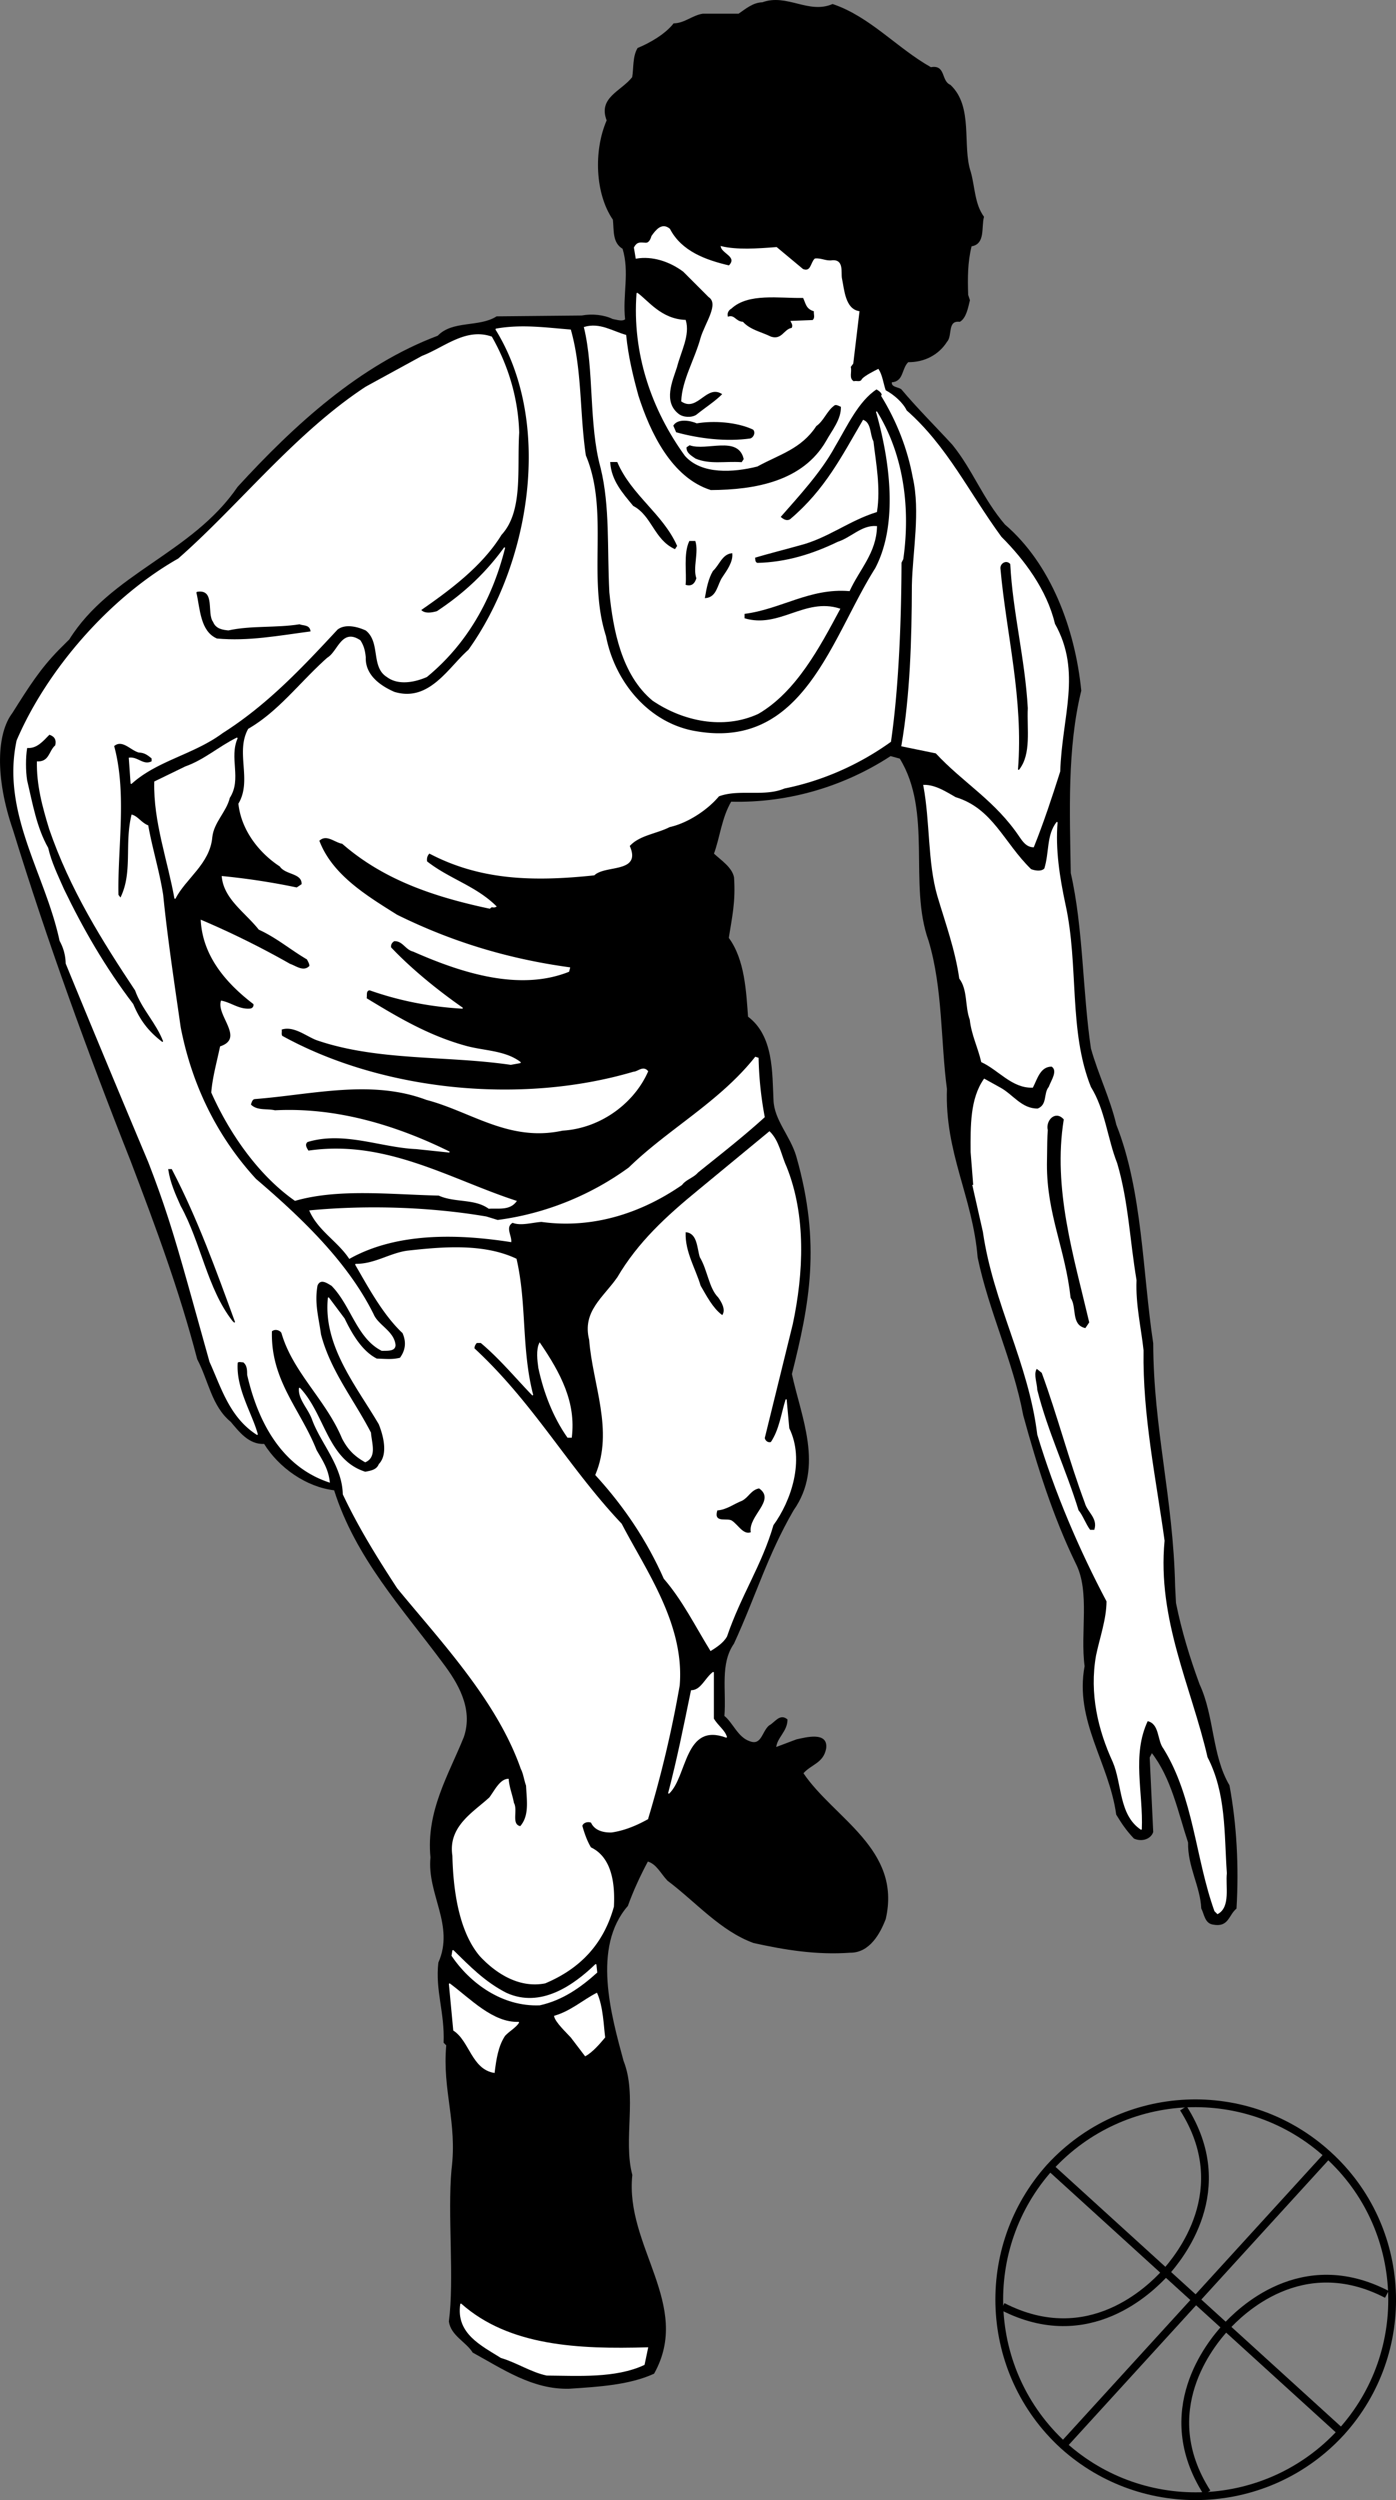 <svg xmlns="http://www.w3.org/2000/svg" width="159.199" height="284.974"><rect width="100%" height="100%" fill="#808080" stroke="none"/><path d="M6.748 74.12c-2.113 2.168-3.328 4.078-5.296 7.2-1.72 2.253-2.016 7.179.097 13.3 3.887 12.629 8.485 25.277 13.403 37.7 2.882 7.577 5.53 14.679 7.597 22.6 1.285 2.43 1.637 5.329 3.801 7.102.883 1.028 2.035 2.625 3.8 2.5 1.684 2.727 4.786 4.926 8 5.297 2.434 7.73 7.786 13.48 12.4 19.703 1.636 2.176 3.534 5.176 2.402 8.5-1.72 4.278-4.317 8.426-3.801 13.7-.418 4.175 2.785 7.726.898 12-.363 3.175.735 5.675.602 9.097l.3.301c-.468 5.18 1.282 8.777.598 14.2-.465 5.077.336 12.48-.3 17.3.234 1.578 1.937 2.277 2.703 3.5 3.433 1.879 6.832 4.23 11 4.102 3.332-.223 6.78-.422 9.597-1.7 4.336-7.773-3.363-14.472-2.5-22.601-1.066-4.024.586-9.024-1-13-1.414-5.223-3.613-12.973.5-17.7.637-1.773 1.434-3.472 2.301-5.101 1.035.277 1.535 1.379 2.3 2.2 3.235 2.429 6.036 5.73 9.802 7.1 3.53.778 7.132 1.38 11 1.102 2.183.028 3.382-2.172 4-3.8 1.832-7.922-5.918-11.422-9.403-16.602.934-1.07 2.285-1.172 2.602-2.8.285-1.923-2.266-1.22-3.3-1l-2.4.902c.083-1.172 1.282-1.872 1.298-3.2-.813-.672-1.364.375-2 .7-.813.675-.864 2.378-2.297 1.8-1.368-.472-1.918-2.125-2.903-2.902.235-2.973-.515-5.973 1.102-8.3 2.535-5.52 3.785-9.997 6.8-15.2 3.485-4.945.833-10.621-.202-15.5 1.984-7.922 3.359-14.797.5-24.8-.68-2.313-2.516-4.122-2.598-6.4-.156-3.089.035-7.32-2.902-9.5-.215-2.87-.364-6.523-2.2-9 .387-2.472.785-4.12.602-6.898-.215-1.125-1.465-1.922-2.3-2.703.683-1.82.882-4.12 2-6 6.683.18 13.034-1.82 18.198-5.199l1.102.3c3.785 6.13.984 14.38 3.3 20.802 1.633 5.425 1.383 11.578 2.098 16.898-.265 7.277 2.934 12.277 3.5 19.2 1.285 6.179 4.035 11.78 5.2 18 1.585 5.78 3.386 11.53 6 16.902 1.636 3.226.484 7.878 1 11.699-1.165 6.226 2.785 10.976 3.601 16.898.633 1.031 1.086 1.73 2 2.703.836.375 1.836.078 2.102-.703l-.403-8.5.301-.597c2.285 2.925 3.035 6.777 4.2 10.3-.067 2.727 1.386 4.977 1.5 7.5.335.625.386 1.676 1.3 1.797 1.734.328 1.684-1.02 2.602-1.797.28-4.722.03-9.523-.801-14-2.016-3.422-1.715-7.875-3.402-11.5-1.114-3.023-2.063-6.125-2.7-9.3l-.097-1.903c-.22-10.094-2.47-17.922-2.5-27.699-1.22-8.07-1.22-17.371-4.204-24.898-.714-3.024-2.062-5.723-2.898-8.7-.965-6.523-.867-13.722-2.3-20-.114-6.972-.415-14.222 1.198-20.8-.714-7.075-3.464-14.422-8.699-18.903-2.566-3.02-3.664-6.219-6-9.097-1.715-1.872-4.066-4.223-5.8-6.301-.364-.274-1.215-.223-1.098-.899 1.383-.074 1.082-1.523 1.898-2.3 1.785.027 3.434-.774 4.403-2.301.632-.672-.016-2.473 1.5-2.301.683-.422.882-1.52 1.097-2.398l-.199-.602c-.066-1.922-.066-3.723.398-5.598 1.586-.222 1.086-2.125 1.403-3.3-1.067-1.473-1.016-3.372-1.5-5.102-1.016-3.02.332-7.422-2.301-9.898-1.117-.473-.516-2.325-2.2-2-3.866-2.172-6.964-5.774-11.198-7.2-2.766 1.176-5.22-1.222-8-.203-1.067.031-1.868.73-2.704 1.301h-4.097c-1.168.18-2.067 1.078-3.301 1.102-.965 1.226-2.715 2.226-4.102 2.8-.562.977-.414 2.227-.597 3.297-1.266 1.63-3.918 2.328-2.903 4.903-1.515 3.476-1.312 8.378.704 11.3.132 1.227-.067 2.625 1.097 3.297.836 2.73-.015 5.328.301 8.102-.367.328-1.016.078-1.5 0-.965-.473-2.316-.621-3.5-.399l-9.7.098c-2.015 1.277-5.015.43-6.698 2.2-8.868 3.327-16.317 10.128-22.801 17.202-5.215 7.625-14.465 9.829-19.2 17.399l-1.203 1.2"/><path fill="none" stroke="#000" stroke-linecap="square" stroke-miterlimit="2" stroke-width=".12" d="M6.748 74.12c-2.113 2.168-3.328 4.078-5.296 7.2-1.72 2.253-2.016 7.179.097 13.3 3.887 12.629 8.485 25.277 13.403 37.7 2.882 7.577 5.53 14.679 7.597 22.6 1.285 2.43 1.637 5.329 3.801 7.102.883 1.028 2.035 2.625 3.8 2.5 1.684 2.727 4.786 4.926 8 5.297 2.434 7.73 7.786 13.48 12.4 19.703 1.636 2.176 3.534 5.176 2.402 8.5-1.72 4.278-4.317 8.426-3.801 13.7-.418 4.175 2.785 7.726.898 12-.363 3.175.735 5.675.602 9.097l.3.301c-.468 5.18 1.282 8.777.598 14.2-.465 5.077.336 12.48-.3 17.3.234 1.578 1.937 2.277 2.703 3.5 3.433 1.879 6.832 4.23 11 4.102 3.332-.223 6.78-.422 9.597-1.7 4.336-7.773-3.363-14.472-2.5-22.601-1.066-4.024.586-9.024-1-13-1.414-5.223-3.613-12.973.5-17.7.637-1.773 1.434-3.472 2.301-5.101 1.035.277 1.535 1.379 2.3 2.2 3.235 2.429 6.036 5.73 9.802 7.1 3.53.778 7.132 1.38 11 1.102 2.183.028 3.382-2.172 4-3.8 1.832-7.922-5.918-11.422-9.403-16.602.934-1.07 2.285-1.172 2.602-2.8.285-1.923-2.266-1.22-3.301-1l-2.398.902c.082-1.172 1.28-1.872 1.296-3.2-.812-.672-1.363.375-2 .7-.812.675-.863 2.378-2.296 1.8-1.368-.472-1.918-2.125-2.903-2.902.235-2.973-.515-5.973 1.102-8.3 2.535-5.52 3.785-9.997 6.8-15.2 3.485-4.945.833-10.621-.203-15.5 1.985-7.922 3.36-14.797.5-24.8-.68-2.313-2.515-4.122-2.597-6.4-.156-3.089.035-7.32-2.903-9.5-.214-2.87-.363-6.523-2.199-9 .387-2.472.785-4.12.602-6.898-.215-1.125-1.465-1.922-2.301-2.703.684-1.82.883-4.12 2-6 6.684.18 13.035-1.82 18.2-5.199l1.1.3c3.786 6.13.985 14.38 3.302 20.802 1.632 5.425 1.382 11.578 2.097 16.898-.265 7.277 2.934 12.277 3.5 19.2 1.285 6.179 4.035 11.78 5.2 18 1.585 5.78 3.386 11.53 6 16.902 1.636 3.226.484 7.878 1 11.699-1.165 6.226 2.785 10.976 3.601 16.898.633 1.031 1.086 1.73 2 2.703.836.375 1.836.078 2.102-.703l-.403-8.5.301-.597c2.285 2.925 3.035 6.777 4.2 10.3-.067 2.727 1.386 4.977 1.5 7.5.335.625.386 1.676 1.3 1.797 1.734.328 1.684-1.02 2.602-1.797.28-4.722.03-9.523-.801-14-2.016-3.422-1.715-7.875-3.403-11.5-1.113-3.023-2.062-6.125-2.699-9.3l-.097-1.903c-.22-10.094-2.47-17.922-2.5-27.699-1.22-8.07-1.22-17.371-4.204-24.898-.714-3.024-2.062-5.723-2.898-8.7-.965-6.523-.867-13.722-2.3-20-.114-6.972-.415-14.222 1.198-20.8-.714-7.075-3.464-14.422-8.699-18.903-2.566-3.02-3.664-6.219-6-9.097-1.715-1.872-4.066-4.223-5.8-6.301-.364-.274-1.215-.223-1.098-.899 1.383-.074 1.082-1.523 1.898-2.3 1.785.027 3.434-.774 4.403-2.301.632-.672-.016-2.473 1.5-2.301.683-.422.882-1.52 1.097-2.398l-.199-.602c-.066-1.922-.066-3.723.398-5.598 1.586-.222 1.086-2.125 1.403-3.3-1.067-1.473-1.016-3.372-1.5-5.102-1.016-3.02.332-7.422-2.301-9.898-1.117-.473-.516-2.325-2.2-2-3.866-2.172-6.964-5.774-11.198-7.2-2.766 1.176-5.22-1.222-8-.203-1.067.031-1.868.73-2.704 1.301h-4.097c-1.168.18-2.067 1.078-3.301 1.102-.965 1.226-2.715 2.226-4.102 2.8-.562.977-.414 2.227-.597 3.297-1.266 1.63-3.918 2.328-2.903 4.903-1.515 3.476-1.312 8.378.704 11.3.132 1.227-.067 2.625 1.097 3.297.836 2.73-.015 5.328.301 8.102-.367.328-1.016.078-1.5 0-.965-.473-2.316-.621-3.5-.399l-9.7.098c-2.015 1.277-5.015.43-6.698 2.2-8.868 3.327-16.317 10.128-22.801 17.202-5.215 7.625-14.465 9.828-19.2 17.399zm0 0"/><path fill="#fff" d="M80.85 33.82c1.25.827-.375 2.976-.898 4.702-.684 2.5-2.118 4.828-2.204 7.2 1.786 1.226 2.836-2.122 4.704-.801-.868.879-1.918 1.527-3 2.398-.567.38-1.567.328-2.102-.097-1.816-1.422-.715-3.805-.2-5.403.45-1.773 1.5-3.625 1-5.297-2.8-.101-4.316-2.273-5.5-3.101-.515 6.828 1.684 13.226 5.5 18.5 1.884 2.129 5.485 1.879 8.2 1.199 2.484-1.371 4.984-1.973 6.7-4.598.835-.574 1.183-1.672 2-2.3.284-.274.636.027.902.097.082 1.48-1.067 2.828-1.704 4-2.664 4.578-8.062 5.578-13.199 5.602-4.515-1.422-6.965-6.621-8.3-10.801-.614-2.223-1.165-4.52-1.399-6.898-1.516-.422-2.965-1.422-4.7-.903 1.184 4.828.536 11.078 1.9 16 1.085 4.43.734 9.13 1 14.203.433 4.278 1.386 9.375 4.902 12.297 3.433 2.328 8.03 3.328 12 1.5 4.332-2.52 7.03-7.672 9.296-11.898-3.964-1.274-6.863 2.328-10.898 1.101v-.601c4.184-.524 7.484-2.973 12-2.602 1.133-2.469 3.035-4.32 3.102-7.297-1.668-.125-2.817 1.278-4.403 1.797-2.863 1.38-5.863 2.328-9.199 2.403-.316-.122-.266-.422-.3-.7 1.585-.472 3.386-.922 5.1-1.402 3.235-.82 5.634-2.82 8.802-3.8.433-2.72-.118-5.52-.403-8-.414-.77-.215-2.02-1.097-2.4-2.418 4.13-4.317 7.93-8.301 11.302-.418.277-.867.027-1.2-.301 2.032-2.32 4.633-5.121 6.2-8 1.383-2.32 2.683-5.223 4.8-6.602.434.23.782.578.598.801 1.785 2.93 2.985 5.98 3.602 9.3.883 3.93-.016 8.38-.102 12.302-.015 6.277-.215 12.578-1.199 18.3l3.898.797c3.188 3.43 6.786 5.38 9.602 9.602.336.476.734 1.078 1.5 1.101 1.133-2.824 2.086-5.722 3-8.601.184-6.223 2.484-11.32-.602-16.801-.914-3.871-3.515-7.32-6.097-9.898-3.715-5.075-6.168-10.325-10.801-14.403-.414-.87-1.414-1.77-2.398-2.297-.266-.773-.368-1.722-.801-2.402-.367.18-1.465.73-1.801 1.102-.215.476-.664.175-1 .3-.664-.375-.215-1.172-.398-1.703l.296-.398.704-5.899c-1.618-.273-1.72-2.472-2-3.8-.118-.672.234-2.075-1-2-.766.128-1.266-.274-2-.2-.47.426-.418 1.578-1.403 1.2l-3-2.5c-2.164.175-4.566.328-6.3-.102.187.777 1.937 1.129.902 2.2-2.668-.622-5.465-1.622-6.801-4.2-.867-.723-1.516.129-2 .8-.117.38-.316.88-.8.802-.567-.024-.864-.122-1.2.5l.2 1.199c1.835-.32 3.835.328 5.402 1.5l2.898 2.898"/><path fill="none" stroke="#fff" stroke-linecap="square" stroke-miterlimit="2" stroke-width=".12" d="M80.85 33.82c1.25.827-.375 2.976-.898 4.702-.684 2.5-2.118 4.828-2.204 7.2 1.786 1.226 2.836-2.122 4.704-.801-.868.879-1.918 1.527-3 2.398-.567.38-1.567.328-2.102-.097-1.816-1.422-.715-3.805-.2-5.403.45-1.773 1.5-3.625 1-5.297-2.8-.101-4.316-2.273-5.5-3.101-.515 6.828 1.684 13.226 5.5 18.5 1.884 2.129 5.485 1.879 8.2 1.199 2.484-1.371 4.984-1.973 6.7-4.598.835-.574 1.183-1.672 2-2.3.284-.274.636.027.902.097.082 1.48-1.067 2.828-1.704 4-2.664 4.578-8.062 5.578-13.199 5.602-4.515-1.422-6.965-6.621-8.3-10.801-.614-2.223-1.165-4.52-1.399-6.898-1.516-.422-2.965-1.422-4.7-.903 1.184 4.828.536 11.078 1.9 16 1.085 4.43.734 9.13 1 14.203.433 4.278 1.386 9.375 4.902 12.297 3.433 2.328 8.03 3.328 12 1.5 4.332-2.52 7.03-7.672 9.296-11.898-3.964-1.274-6.863 2.328-10.898 1.101v-.601c4.184-.524 7.484-2.973 12-2.602 1.133-2.469 3.035-4.32 3.102-7.297-1.668-.125-2.817 1.278-4.403 1.797-2.863 1.38-5.863 2.328-9.199 2.403-.316-.122-.266-.422-.3-.7 1.585-.472 3.386-.922 5.1-1.402 3.235-.82 5.634-2.82 8.802-3.8.433-2.72-.118-5.52-.403-8-.414-.77-.215-2.02-1.097-2.4-2.418 4.13-4.317 7.93-8.301 11.302-.418.277-.867.027-1.2-.301 2.032-2.32 4.633-5.121 6.2-8 1.383-2.32 2.683-5.223 4.8-6.602.434.23.782.578.598.801 1.785 2.93 2.985 5.98 3.602 9.3.883 3.93-.016 8.38-.102 12.302-.015 6.277-.215 12.578-1.199 18.3l3.898.797c3.188 3.43 6.786 5.38 9.602 9.602.336.476.734 1.078 1.5 1.101 1.133-2.824 2.086-5.722 3-8.601.184-6.223 2.484-11.32-.602-16.801-.914-3.871-3.515-7.32-6.097-9.898-3.715-5.075-6.168-10.325-10.801-14.403-.414-.87-1.414-1.77-2.398-2.297-.266-.773-.368-1.722-.801-2.402-.367.18-1.465.73-1.801 1.102-.215.476-.664.175-1 .3-.664-.375-.215-1.172-.398-1.703l.296-.398.704-5.899c-1.618-.273-1.72-2.472-2-3.8-.118-.672.234-2.075-1-2-.766.128-1.266-.274-2-.2-.47.426-.418 1.578-1.403 1.2l-3-2.5c-2.164.175-4.566.328-6.3-.102.187.777 1.937 1.129.902 2.2-2.668-.622-5.465-1.622-6.801-4.2-.867-.723-1.516.129-2 .8-.117.38-.316.88-.8.802-.567-.024-.864-.122-1.2.5l.2 1.199c1.835-.32 3.835.328 5.402 1.5zm0 0"/><path d="M83.452 35.222c-.317.175-.47.476-.403.8.785-.222.887.578 1.7.598.835.93 2.035 1.129 3.203 1.7 1.183.378 1.382-.821 2.296-1 .137-.321-.113-.52-.199-.798l2.602-.101c.234-.223.082-.57.098-.899-.864-.273-.915-.875-1.2-1.5-2.691.051-6.191-.574-8.097 1.2"/><path fill="none" stroke="#000" stroke-linecap="square" stroke-miterlimit="2" stroke-width=".12" d="M83.452 35.222c-.317.175-.47.476-.403.8.785-.222.887.578 1.7.598.835.93 2.035 1.129 3.203 1.7 1.183.378 1.382-.821 2.296-1 .137-.321-.113-.52-.199-.798l2.602-.101c.234-.223.082-.57.097-.899-.863-.273-.914-.875-1.199-1.5-2.691.051-6.191-.574-8.097 1.2zm0 0"/><path fill="#fff" d="M56.55 37.522c6.683 10.778 3.886 26.875-3.098 36.598-2.266 1.98-4.47 6.027-8.5 4.8-1.766-.773-3.368-2.023-3.301-4-.067-.722-.215-1.32-.602-1.898-2.066-1.375-2.465 1.278-3.699 2-3.164 2.828-5.516 6.078-9 8.098-1.465 2.629.484 5.828-1.102 8.5.336 3.078 2.438 5.629 4.704 7.102.632.976 2.582.726 2.5 2.097l-.602.403a79.26 79.26 0 0 0-8.5-1.301c.234 2.527 2.633 4.027 4.2 6 2.034.93 3.585 2.277 5.5 3.398.136.281.284.48.3.801-.715.777-1.617.027-2.3-.2a98.319 98.319 0 0 0-10.098-5c.234 4.028 2.832 7.079 6 9.5a.475.475 0 0 1-.403.602c-1.265.125-2.164-.672-3.3-.902-.516 1.629 2.734 4.23-.098 5.2-.367 1.73-.867 3.53-1 5.202 2.035 4.578 5.332 9.375 9.5 12.297 4.933-1.422 10.933-.719 16.398-.597 1.785.828 4.086.328 5.7 1.5 1.085-.075 2.335.226 3.101-.801-7.465-2.422-14.867-7.024-23.7-5.7-.214-.324-.515-.773-.1-1.101 4.183-1.27 8.386.629 12.402.8l3.796.4c-6.015-2.97-12.863-5.071-19.898-4.7-.914-.223-2.066.078-2.8-.7.085-.273.183-.671.5-.698 6.636-.524 13.284-2.274 19.6.097 5.083 1.328 9.434 4.828 15.5 3.5 4.434-.27 8.184-3.218 9.7-6.699-.516-.621-1.066.078-1.602.102-12.964 3.828-28.812 2.129-40.097-4.102-.168-.223-.016-.57-.102-.8 1.434-.52 2.934.78 4.102 1.202 6.933 2.375 14.785 1.727 22.097 2.797l1.102-.199c-1.766-1.371-4.266-1.27-6.398-1.898-4.168-1.172-7.618-3.223-11.204-5.403.086-.37-.113-.922.403-1 3.332 1.18 6.832 1.88 10.597 2.102-2.613-1.82-5.714-4.274-8.199-6.899-.066-.324.086-.625.403-.8 1.03-.024 1.28.976 2.199 1.199 5.285 2.328 11.984 4.578 17.699 2.3l.102-.402c-7.067-.968-13.47-2.922-19.704-6-3.363-2.12-7.414-4.52-8.898-8.5.883-.87 1.836.18 2.7.301 4.784 4.18 10.585 6.078 16.8 7.402.285-.324.336-.023.7-.203-2.364-2.32-5.317-3.07-7.9-5.097-.066-.422.036-.723.302-1 5.832 3.078 11.882 3.226 18.796 2.5 1.286-1.223 5.387-.223 4-3.301 1.137-1.274 3.086-1.422 4.602-2.2 2.133-.472 4.383-2.023 5.602-3.5 2.332-.87 5.183.079 7.5-.902 4.382-.87 8.582-2.77 12.097-5.297.934-6.421 1.184-14.472 1.2-20.402l.203-.398c.832-5.871.03-11.922-3-16.801 1.582 5.527 2.582 12.828-.102 17.898-4.965 7.828-8.117 20.68-20.398 18.602-5.516-.871-9.418-5.723-10.403-10.899-2.164-6.722.387-14.222-2.3-20.601-.715-4.871-.415-9.723-1.7-14.3-2.863-.224-5.566-.622-8.5-.099"/><path fill="none" stroke="#fff" stroke-linecap="square" stroke-miterlimit="2" stroke-width=".12" d="M56.55 37.522c6.683 10.778 3.886 26.875-3.098 36.598-2.266 1.98-4.47 6.027-8.5 4.8-1.766-.773-3.368-2.023-3.301-4-.067-.722-.215-1.32-.602-1.898-2.066-1.375-2.465 1.278-3.699 2-3.164 2.828-5.516 6.078-9 8.098-1.465 2.629.484 5.828-1.102 8.5.336 3.078 2.438 5.629 4.704 7.102.632.976 2.582.726 2.5 2.097l-.602.403a79.26 79.26 0 0 0-8.5-1.301c.234 2.527 2.633 4.027 4.2 6 2.034.93 3.585 2.277 5.5 3.398.136.281.284.48.3.801-.715.777-1.617.027-2.3-.2a98.319 98.319 0 0 0-10.098-5c.234 4.028 2.832 7.079 6 9.5a.475.475 0 0 1-.403.602c-1.265.125-2.164-.672-3.3-.902-.516 1.629 2.734 4.23-.098 5.2-.367 1.73-.867 3.53-1 5.202 2.035 4.578 5.332 9.375 9.5 12.297 4.933-1.422 10.933-.719 16.398-.597 1.785.828 4.086.328 5.7 1.5 1.085-.075 2.335.226 3.101-.801-7.465-2.422-14.867-7.024-23.7-5.7-.214-.324-.515-.773-.1-1.101 4.183-1.27 8.386.629 12.402.8l3.796.4c-6.015-2.97-12.863-5.071-19.898-4.7-.914-.223-2.066.078-2.8-.7.085-.273.183-.671.5-.698 6.636-.524 13.284-2.274 19.6.097 5.083 1.328 9.434 4.828 15.5 3.5 4.434-.27 8.184-3.218 9.7-6.699-.516-.621-1.066.078-1.602.102-12.964 3.828-28.812 2.129-40.097-4.102-.168-.223-.016-.57-.102-.8 1.434-.52 2.934.78 4.102 1.202 6.933 2.375 14.785 1.727 22.097 2.797l1.102-.199c-1.766-1.371-4.266-1.27-6.398-1.898-4.168-1.172-7.618-3.223-11.204-5.403.086-.37-.113-.922.403-1 3.332 1.18 6.832 1.88 10.597 2.102-2.613-1.82-5.714-4.274-8.199-6.899-.066-.324.086-.625.403-.8 1.03-.024 1.28.976 2.199 1.199 5.285 2.328 11.984 4.578 17.699 2.3l.102-.402c-7.067-.968-13.47-2.922-19.704-6-3.363-2.12-7.414-4.52-8.898-8.5.883-.87 1.836.18 2.7.301 4.784 4.18 10.585 6.078 16.8 7.402.285-.324.336-.023.7-.203-2.364-2.32-5.317-3.07-7.9-5.097-.066-.422.036-.723.302-1 5.832 3.078 11.882 3.226 18.796 2.5 1.286-1.223 5.387-.223 4-3.301 1.137-1.274 3.086-1.422 4.602-2.2 2.133-.472 4.383-2.023 5.602-3.5 2.332-.87 5.183.079 7.5-.902 4.382-.87 8.582-2.77 12.097-5.297.934-6.421 1.184-14.472 1.2-20.402l.203-.398c.832-5.871.03-11.922-3-16.801 1.582 5.527 2.582 12.828-.102 17.898-4.965 7.828-8.117 20.68-20.398 18.602-5.516-.871-9.418-5.723-10.403-10.899-2.164-6.722.387-14.222-2.3-20.601-.715-4.871-.415-9.723-1.7-14.3-2.863-.224-5.566-.622-8.5-.099zm0 0"/><path fill="#fff" d="M41.748 44.12c-8.062 5.277-14.515 13.578-21.398 19.602C12.534 68.147 5.385 76.397 1.952 84.42c-1.766 8.277 3.28 15.18 4.898 22.8a5.55 5.55 0 0 1 .7 2.598c2.585 6.328 6.784 16.38 9.402 22.602 2.687 6.933 3.632 10.785 7 22.8 1.332 2.926 2.28 6.329 5.398 8.301-.617-2.324-2.516-5.222-2.3-8.203.136-.219.484-.07.698-.097.536.378.485 1.078.5 1.5 1.235 5.378 3.938 10.425 9.301 12.199-.164-1.473-.816-2.422-1.5-3.602-1.816-4.62-5.265-7.922-5.097-13.597.433-.372 1.03-.122 1.199.199 1.285 4.476 5.082 7.629 6.898 12 .684 1.328 1.434 2.027 2.602 2.699 1.285-.57.683-2.121.597-3.3-1.914-3.72-4.613-7.02-5.699-11.2-.265-1.973-.765-3.52-.398-5.598.383-.922 1.234-.273 1.699 0 2.234 2.278 2.883 5.977 5.7 7.399.636-.024 1.484.078 1.5-.602-.165-1.57-1.966-2.219-2.5-3.5-2.966-5.969-8.216-10.969-13.4-15.398-4.464-4.871-7.316-10.723-8.6-17.301-.716-4.973-1.516-10.27-2-15.098-.415-2.672-1.216-5.222-1.7-7.902-.715-.27-1.164-1.02-1.8-1.2-.817 3.329.183 6.579-1.302 9.5l-.296-.398c-.118-5.375.984-11.574-.5-17 .984-.875 1.984.477 2.898.7.684.027 1.035.328 1.5.699v.398c-1.016.531-1.617-.52-2.602-.398l.204 2.898c2.933-2.672 7.132-3.37 10.398-5.797 5.086-3.222 9.035-7.422 13.102-11.8.933-.723 2.382-.325 3.296.097 1.735 1.38.586 4.18 2.403 5.301 1.285.98 3.183.578 4.5 0 4.535-3.723 7.433-8.82 8.898-14.7-2.015 2.778-4.414 5.13-7.699 7.302-.617.175-1.465.328-1.898-.2 3.433-2.375 7.03-5.074 9.199-8.601 2.484-2.672 1.734-7.57 2-11.602-.117-3.969-1.266-7.672-3.102-10.898-2.914-1.024-5.363 1.226-7.898 2.199l-6.403 3.5"/><path fill="none" stroke="#fff" stroke-linecap="square" stroke-miterlimit="2" stroke-width=".12" d="M41.748 44.12c-8.062 5.277-14.515 13.578-21.398 19.602C12.534 68.147 5.385 76.397 1.952 84.42c-1.766 8.277 3.28 15.18 4.898 22.8a5.55 5.55 0 0 1 .7 2.598c2.585 6.328 6.784 16.38 9.402 22.602 2.687 6.933 3.632 10.785 7 22.8 1.332 2.926 2.28 6.329 5.398 8.301-.617-2.324-2.516-5.222-2.3-8.203.136-.219.484-.07.698-.097.536.378.485 1.078.5 1.5 1.235 5.378 3.938 10.425 9.301 12.199-.164-1.473-.816-2.422-1.5-3.602-1.816-4.62-5.265-7.922-5.097-13.597.433-.372 1.03-.122 1.199.199 1.285 4.476 5.082 7.629 6.898 12 .684 1.328 1.434 2.027 2.602 2.699 1.285-.57.683-2.121.597-3.3-1.914-3.72-4.613-7.02-5.699-11.2-.265-1.973-.765-3.52-.398-5.598.383-.922 1.234-.273 1.699 0 2.234 2.278 2.883 5.977 5.7 7.399.636-.024 1.484.078 1.5-.602-.165-1.57-1.966-2.219-2.5-3.5-2.966-5.969-8.216-10.969-13.4-15.398-4.464-4.871-7.316-10.723-8.6-17.301-.716-4.973-1.516-10.27-2-15.098-.415-2.672-1.216-5.222-1.7-7.902-.715-.27-1.164-1.02-1.8-1.2-.817 3.329.183 6.579-1.302 9.5l-.296-.398c-.118-5.375.984-11.574-.5-17 .984-.875 1.984.477 2.898.7.684.027 1.035.328 1.5.699v.398c-1.016.531-1.617-.52-2.602-.398l.204 2.898c2.933-2.672 7.132-3.37 10.398-5.797 5.086-3.222 9.035-7.422 13.102-11.8.933-.723 2.382-.325 3.296.097 1.735 1.38.586 4.18 2.403 5.301 1.285.98 3.183.578 4.5 0 4.535-3.723 7.433-8.82 8.898-14.7-2.015 2.778-4.414 5.13-7.699 7.302-.617.175-1.465.328-1.898-.2 3.433-2.375 7.03-5.074 9.199-8.601 2.484-2.672 1.734-7.57 2-11.602-.117-3.969-1.266-7.672-3.102-10.898-2.914-1.024-5.363 1.226-7.898 2.199zm0 0"/><path d="m76.85 48.522.3.7c2.634.726 5.684 1.078 8.4.699.284-.07.585-.57.3-.899-1.867-.875-4.516-1.023-6.398-.703-.72-.32-2.118-.57-2.602.203"/><path fill="none" stroke="#000" stroke-linecap="square" stroke-miterlimit="2" stroke-width=".12" d="m76.85 48.522.3.7c2.634.726 5.684 1.078 8.4.699.284-.07.585-.57.3-.899-1.867-.875-4.516-1.023-6.398-.703-.72-.32-2.118-.57-2.602.203zm0 0"/><path d="M78.35 51.022c-.016.578.535.875 1 1.2 1.633.675 3.285.277 5.2.398l.198-.3c-.613-2.622-4.164-.821-6.097-1.5l-.301.202"/><path fill="none" stroke="#000" stroke-linecap="square" stroke-miterlimit="2" stroke-width=".12" d="M78.35 51.022c-.016.578.535.875 1 1.2 1.633.675 3.285.277 5.2.398l.198-.3c-.613-2.622-4.164-.821-6.097-1.5zm0 0"/><path d="M69.65 52.722c.134 2.027 1.384 3.425 2.598 4.898 2.137 1.129 2.387 3.828 4.704 4.902l.199-.3c-1.617-3.622-5.168-5.723-6.801-9.5h-.7"/><path fill="none" stroke="#000" stroke-linecap="square" stroke-miterlimit="2" stroke-width=".12" d="M69.65 52.722c.134 2.027 1.384 3.425 2.598 4.898 2.137 1.129 2.387 3.828 4.704 4.902l.199-.3c-1.617-3.622-5.168-5.723-6.801-9.5zm0 0"/><path d="M78.65 61.722c-.667 1.425-.265 3.675-.402 4.898.688.18.938-.223 1.102-.7-.414-1.222.285-2.921-.102-4.198h-.597"/><path fill="none" stroke="#000" stroke-linecap="square" stroke-miterlimit="2" stroke-width=".12" d="M78.65 61.722c-.667 1.425-.265 3.675-.402 4.898.688.18.938-.223 1.102-.7-.414-1.222.285-2.921-.102-4.198zm0 0"/><path d="M81.35 65.12c-.516.879-.715 1.93-.898 3 1.28-.121 1.28-1.52 1.898-2.398.484-.723 1.184-1.672 1.102-2.602-1.067.129-1.368 1.328-2.102 2"/><path fill="none" stroke="#000" stroke-linecap="square" stroke-miterlimit="2" stroke-width=".12" d="M81.35 65.12c-.516.879-.715 1.93-.898 3 1.28-.121 1.28-1.52 1.898-2.398.484-.723 1.184-1.672 1.102-2.602-1.067.129-1.368 1.328-2.102 2zm0 0"/><path d="M114.15 64.82c.684 7.53 2.634 14.78 2 22.902 1.434-1.774.884-4.622 1-7-.316-5.622-1.714-10.922-2-16.403-.417-.469-1.066-.02-1 .5"/><path fill="none" stroke="#000" stroke-linecap="square" stroke-miterlimit="2" stroke-width=".12" d="M114.15 64.82c.684 7.53 2.634 14.78 2 22.902 1.434-1.774.884-4.622 1-7-.316-5.622-1.714-10.922-2-16.403-.417-.469-1.066-.02-1 .5zm0 0"/><path d="M22.452 67.522c.433 1.875.433 4.375 2.296 5.2 3.586.328 6.985-.325 10.602-.801-.117-.672-.766-.524-1.2-.7-2.667.426-5.566.13-8.1.7-.665-.07-1.466-.172-1.802-1-.765-1.024.286-3.774-1.796-3.399"/><path fill="none" stroke="#000" stroke-linecap="square" stroke-miterlimit="2" stroke-width=".12" d="M22.452 67.522c.433 1.875.433 4.375 2.296 5.2 3.586.328 6.985-.325 10.602-.801-.117-.672-.766-.524-1.2-.7-2.667.426-5.566.13-8.1.7-.665-.07-1.466-.172-1.802-1-.765-1.024.286-3.774-1.796-3.399zm0 0"/><path d="M3.15 85.32c-.167 1.03-.167 2.53 0 3.6.634 2.68 1.083 5.38 2.4 7.7.386 1.68 1.136 3.18 1.8 4.7 2.184 4.53 4.684 8.878 7.898 13.1.735 1.778 1.688 3.079 3.301 4.302-.816-2.122-2.414-3.622-3.199-5.801-3.766-5.672-7.414-11.473-9.8-18.399-.766-2.523-1.466-5.023-1.4-7.8 1.434.128 1.333-1.122 2.098-1.801.137-.621-.113-.922-.597-1.102-.668.68-1.418 1.578-2.5 1.5"/><path fill="none" stroke="#000" stroke-linecap="square" stroke-miterlimit="2" stroke-width=".12" d="M3.15 85.32c-.167 1.03-.167 2.53 0 3.6.634 2.68 1.083 5.38 2.4 7.7.386 1.68 1.136 3.18 1.8 4.7 2.184 4.53 4.684 8.878 7.898 13.1.735 1.778 1.688 3.079 3.301 4.302-.816-2.122-2.414-3.622-3.199-5.801-3.766-5.672-7.414-11.473-9.8-18.399-.766-2.523-1.466-5.023-1.4-7.8 1.434.128 1.333-1.122 2.098-1.801.137-.621-.113-.922-.597-1.102-.668.68-1.418 1.578-2.5 1.5zm0 0"/><path fill="#fff" d="m21.15 87.42-3.5 1.7c-.116 4.527 1.536 8.98 2.302 13.3 1.183-2.32 3.933-3.972 4.199-7 .183-1.722 1.633-2.921 2-4.5 1.383-2.12-.117-4.523.898-6.8-2.015.98-3.715 2.527-5.898 3.3"/><path fill="none" stroke="#fff" stroke-linecap="square" stroke-miterlimit="2" stroke-width=".12" d="m21.15 87.42-3.5 1.7c-.116 4.527 1.536 8.98 2.302 13.3 1.183-2.32 3.933-3.972 4.199-7 .183-1.722 1.633-2.921 2-4.5 1.383-2.12-.117-4.523.898-6.8-2.015.98-3.715 2.527-5.898 3.3zm0 0"/><path fill="#fff" d="M112.15 140.42c1.184 8.18 5.184 14.829 6.2 23.102 1.984 6.578 4.734 13.028 7.898 19-.015 2.078-.765 4.125-1.199 6.2-.765 4.328.235 8.476 1.903 12.097 1.082 2.531.683 6.031 3.199 7.703.183-4.172-1.168-8.472.699-12.402 1.484.328 1.133 2.23 1.898 3.2 3.438 5.577 3.637 12.48 5.801 18.5l.301.3c1.434-.77.836-3.121 1-4.598-.316-4.574-.066-9.074-2.2-13.203-1.816-7.922-5.765-15.719-4.902-24.699-.964-7.02-2.515-14.27-2.398-21.7-.266-2.523-.914-5.171-.8-8-.766-4.523-.915-8.921-2.2-13.3-1.117-2.82-1.367-6.07-3-8.7-2.566-6.421-1.367-13.82-2.898-20.8-.668-3.121-1.168-6.32-.903-9.398-1.164 1.476-.816 3.425-1.398 5.3-.367.426-1.168.278-1.602.098-3.113-3.02-4.363-6.922-8.597-8.2-1.016-.57-2.266-1.421-3.602-1.398.785 4.176.484 8.727 1.602 12.598.933 3.129 2.03 6.129 2.5 9.402.984 1.329.632 3.176 1.199 4.7.183 1.726.933 3.175 1.3 4.8 1.985.926 3.485 2.977 5.797 2.899.485-.922.836-2.422 2.204-2.399.78.528-.016 1.625-.301 2.399-.617.726-.117 2.027-1.301 2.5-1.867.027-2.867-1.621-4.3-2.399l-1.802-1c-1.562 2.227-1.515 5.329-1.5 8.297l.301 3.801h-.097l1.199 5.3"/><path fill="none" stroke="#fff" stroke-linecap="square" stroke-miterlimit="2" stroke-width=".12" d="M112.15 140.42c1.184 8.18 5.184 14.829 6.2 23.102 1.984 6.578 4.734 13.028 7.898 19-.015 2.078-.765 4.125-1.199 6.2-.765 4.328.235 8.476 1.903 12.097 1.082 2.531.683 6.031 3.199 7.703.183-4.172-1.168-8.472.699-12.402 1.484.328 1.133 2.23 1.898 3.2 3.438 5.577 3.637 12.48 5.801 18.5l.301.3c1.434-.77.836-3.121 1-4.598-.316-4.574-.066-9.074-2.2-13.203-1.816-7.922-5.765-15.719-4.902-24.699-.964-7.02-2.515-14.27-2.398-21.7-.266-2.523-.914-5.171-.8-8-.766-4.523-.915-8.921-2.2-13.3-1.117-2.82-1.367-6.07-3-8.7-2.566-6.421-1.367-13.82-2.898-20.8-.668-3.121-1.168-6.32-.903-9.398-1.164 1.476-.816 3.425-1.398 5.3-.367.426-1.168.278-1.602.098-3.113-3.02-4.363-6.922-8.597-8.2-1.016-.57-2.266-1.421-3.602-1.398.785 4.176.484 8.727 1.602 12.598.933 3.129 2.03 6.129 2.5 9.402.984 1.328.632 3.176 1.199 4.7.183 1.726.933 3.175 1.3 4.8 1.985.926 3.485 2.977 5.797 2.899.485-.922.836-2.422 2.204-2.399.78.528-.016 1.625-.301 2.399-.617.726-.117 2.027-1.301 2.5-1.867.027-2.867-1.621-4.3-2.399l-1.802-1c-1.562 2.227-1.515 5.328-1.5 8.297l.301 3.801h-.097zm0 0"/><path fill="#fff" d="M71.748 133.12c-4.214 3.078-9.414 5.277-15 6l-1.296-.398c-6.317-1.075-13.47-1.325-20.102-.7.984 2.227 3.184 3.426 4.5 5.399 5.336-2.973 12.184-2.871 18.398-1.899.036-.722-.714-1.672.204-2.203.933.38 2.183-.02 3.296-.097 5.938.828 11.485-1.075 16-4.2.387-.574 1.387-.875 1.801-1.402 2.887-2.32 5.137-4.07 7.602-6.3a40.4 40.4 0 0 1-.7-6.7l-.3-.098c-4.067 5.125-9.918 8.227-14.403 12.598"/><path fill="none" stroke="#fff" stroke-linecap="square" stroke-miterlimit="2" stroke-width=".12" d="M71.748 133.12c-4.214 3.078-9.414 5.277-15 6l-1.296-.398c-6.317-1.075-13.47-1.325-20.102-.7.984 2.227 3.184 3.426 4.5 5.399 5.336-2.973 12.184-2.871 18.398-1.899.036-.722-.714-1.672.204-2.203.933.38 2.183-.02 3.296-.097 5.938.828 11.485-1.075 16-4.2.387-.574 1.387-.875 1.801-1.402 2.887-2.32 5.137-4.07 7.602-6.3a40.4 40.4 0 0 1-.7-6.7l-.3-.098c-4.067 5.125-9.918 8.227-14.403 12.598zm0 0"/><path d="M119.55 128.82c-.067.878-.067 1.503-.098 3.902-.016 5.675 2.082 9.578 2.699 15.199.734 1.078.035 3.027 1.597 3.398l.403-.597c-1.766-7.524-4.168-15.223-2.903-23.102-.914-1.02-1.964.18-1.699 1.2"/><path fill="none" stroke="#000" stroke-linecap="square" stroke-miterlimit="2" stroke-width=".12" d="M119.55 128.82c-.067.878-.067 1.503-.098 3.902-.016 5.675 2.082 9.578 2.699 15.199.734 1.078.035 3.027 1.597 3.398l.403-.597c-1.766-7.524-4.168-15.223-2.903-23.102-.914-1.02-1.964.18-1.699 1.2zm0 0"/><path fill="#fff" d="M79.748 135.62c-3.765 3.078-6.964 6.027-9.296 10-1.618 2.328-4.016 3.879-3.204 7.102.387 5.078 2.836 10.328.704 15.398 3.28 3.578 5.882 7.48 7.796 11.8 2.137 2.477 3.536 5.329 5.301 8.2.586-.371 1.387-.871 1.801-1.598 1.633-4.773 3.961-8.097 5.3-12.703 2.009-2.746 3.583-7.37 1.802-11l-.301-3.297c-.516 1.625-.715 3.426-1.7 4.899-.367.129-.718-.121-.8-.5l3.199-13c1.234-5.82 1.535-12.32-.7-17.899-.616-1.324-.816-2.922-1.902-4l-8 6.598"/><path fill="none" stroke="#fff" stroke-linecap="square" stroke-miterlimit="2" stroke-width=".12" d="M79.748 135.62c-3.765 3.078-6.964 6.027-9.296 10-1.618 2.328-4.016 3.879-3.204 7.102.387 5.078 2.836 10.328.704 15.398 3.28 3.578 5.882 7.48 7.796 11.8 2.137 2.477 3.536 5.329 5.301 8.2.586-.371 1.387-.871 1.801-1.598 1.633-4.773 3.961-8.097 5.3-12.703 2.009-2.746 3.583-7.37 1.802-11l-.301-3.297c-.516 1.625-.715 3.426-1.7 4.899-.367.129-.718-.121-.8-.5l3.199-13c1.234-5.82 1.535-12.32-.7-17.899-.616-1.324-.816-2.922-1.902-4zm0 0"/><path d="M19.248 133.32c.235 1.53.836 2.827 1.403 4.1 2.332 4.227 3.035 9.43 5.898 13.102l.2.2c-2.165-5.922-4.266-11.774-7.2-17.403h-.3"/><path fill="none" stroke="#000" stroke-linecap="square" stroke-miterlimit="2" stroke-width=".12" d="M19.248 133.32c.235 1.53.836 2.827 1.403 4.1 2.332 4.227 3.035 9.43 5.898 13.102l.2.2c-2.165-5.922-4.266-11.774-7.2-17.403zm0 0"/><path d="M78.248 140.522c-.062 2.176 1.137 4.078 1.704 6 .683 1.176 1.382 2.528 2.398 3.297.336-.57-.117-1.37-.5-1.898-1.066-1.07-1.215-3.121-2.102-4.602-.312-.969-.265-2.672-1.5-2.797"/><path fill="none" stroke="#000" stroke-linecap="square" stroke-miterlimit="2" stroke-width=".12" d="M78.248 140.522c-.062 2.176 1.137 4.078 1.704 6 .683 1.176 1.382 2.528 2.398 3.297.336-.57-.117-1.37-.5-1.898-1.066-1.07-1.215-3.121-2.102-4.602-.312-.969-.265-2.672-1.5-2.797zm0 0"/><path fill="#fff" d="M37.452 147.92c-.567 5.477 3.234 10.028 5.796 14.4.536 1.327 1.086 3.48 0 4.6-.265.68-.964.778-1.597.9-4.367-1.372-4.617-6.571-7.5-9.598-.117 1.277 1.035 2.277 1.5 3.597.984 2.68 3.433 5.23 3.5 8.5 1.785 3.781 3.933 7.23 6.199 10.703 5.035 6.125 11.383 12.828 14.102 20.598.28.527.382 1.328.597 1.902.086 1.778.387 3.477-.699 4.7-1.164-.223-.316-1.872-.8-2.7-.165-.922-.516-1.722-.598-2.703-.918.031-1.516 1.328-2.102 2.102-1.816 1.68-4.715 3.277-4.2 6.601.083 3.578.634 8.477 3.098 11.399 1.786 1.93 4.438 3.68 7.403 3.101 3.984-1.672 6.633-4.472 7.8-8.703.133-2.57-.218-5.57-2.601-6.699-.414-.672-.766-1.621-1-2.5.133-.473.785-.57 1.102-.398.382.878 1.382 1.128 2.296 1.097 1.485-.219 2.887-.82 4.102-1.5a129.69 129.69 0 0 0 3.602-15.199c.582-6.973-3.868-13.121-6.602-18.398-6.117-6.473-10.016-13.723-16.8-20-.016-.223.085-.473.3-.7h.5c2.184 1.828 4.035 4.078 5.898 6-1.363-5.273-.714-10.375-1.898-15.5-3.664-1.722-8.215-1.375-12.398-.902-2.016.277-3.72 1.527-5.903 1.5 1.387 2.379 3.137 5.68 5.403 7.8.484 1.079.332 2.028-.301 2.9-.965.23-1.617.128-2.7.1-1.718-.87-2.867-2.87-3.703-4.6l-1.796-2.4"/><path fill="none" stroke="#fff" stroke-linecap="square" stroke-miterlimit="2" stroke-width=".12" d="M37.452 147.92c-.567 5.477 3.234 10.028 5.796 14.4.536 1.327 1.086 3.48 0 4.6-.265.68-.964.778-1.597.9-4.367-1.372-4.617-6.571-7.5-9.598-.117 1.277 1.035 2.277 1.5 3.597.984 2.68 3.433 5.23 3.5 8.5 1.785 3.781 3.933 7.23 6.199 10.703 5.035 6.125 11.383 12.828 14.102 20.598.28.527.382 1.328.597 1.902.086 1.778.387 3.477-.699 4.7-1.164-.223-.316-1.872-.8-2.7-.165-.922-.516-1.722-.598-2.703-.918.031-1.516 1.328-2.102 2.102-1.816 1.68-4.715 3.277-4.2 6.601.083 3.578.634 8.477 3.098 11.399 1.786 1.93 4.438 3.68 7.403 3.101 3.984-1.672 6.633-4.472 7.8-8.703.133-2.57-.218-5.57-2.601-6.699-.414-.672-.766-1.621-1-2.5.133-.473.785-.57 1.102-.398.382.878 1.382 1.128 2.296 1.097 1.485-.219 2.887-.82 4.102-1.5a129.69 129.69 0 0 0 3.602-15.199c.582-6.973-3.868-13.121-6.602-18.398-6.117-6.473-10.016-13.723-16.8-20-.016-.223.085-.473.3-.7h.5c2.184 1.828 4.035 4.078 5.898 6-1.363-5.273-.714-10.375-1.898-15.5-3.664-1.722-8.215-1.375-12.398-.902-2.016.277-3.72 1.527-5.903 1.5 1.387 2.379 3.137 5.68 5.403 7.8.484 1.079.332 2.028-.301 2.9-.965.23-1.617.128-2.7.1-1.718-.87-2.867-2.87-3.703-4.6zm0 0"/><path fill="#fff" d="M61.452 155.92c.582 2.727 1.632 5.528 3.296 7.9h.403c.484-3.97-1.266-7.27-3.602-10.7-.363.73-.215 1.98-.097 2.8"/><path fill="none" stroke="#fff" stroke-linecap="square" stroke-miterlimit="2" stroke-width=".12" d="M61.452 155.92c.582 2.727 1.632 5.528 3.296 7.9h.403c.484-3.97-1.266-7.27-3.602-10.7-.363.73-.215 1.98-.097 2.8zm0 0"/><path d="M118.35 158.42c1.184 4.727 3.285 9.079 4.7 13.7.484.578.835 1.578 1.3 2.2h.398c.387-1.27-.812-1.923-1.097-3-1.817-4.872-3.117-9.923-4.903-14.798l-.5-.402c-.312.578.086 1.578.102 2.3"/><path fill="none" stroke="#000" stroke-linecap="square" stroke-miterlimit="2" stroke-width=".12" d="M118.35 158.42c1.184 4.727 3.285 9.079 4.7 13.7.484.578.835 1.578 1.3 2.2h.398c.387-1.27-.812-1.923-1.097-3-1.817-4.872-3.117-9.923-4.903-14.798l-.5-.402c-.312.578.086 1.578.102 2.3zm0 0"/><path d="M84.65 171.12c-.866.328-1.765 1.027-2.8 1.102-.414 1.425 1.133.628 1.7 1.097.683.48 1.234 1.531 2 1.301-.266-1.871 2.835-3.621 1-4.898-.864.175-1.165 1.027-1.9 1.398"/><path fill="none" stroke="#000" stroke-linecap="square" stroke-miterlimit="2" stroke-width=".12" d="M84.65 171.12c-.866.328-1.765 1.027-2.8 1.102-.414 1.425 1.133.628 1.7 1.097.683.48 1.234 1.531 2 1.301-.266-1.871 2.835-3.621 1-4.898-.864.175-1.165 1.027-1.9 1.398zm0 0"/><path fill="#fff" d="M78.85 192.722c-.867 4.226-1.566 7.726-2.602 11.699 2.086-1.922 1.735-8.223 6.602-6.399-.215-.773-.965-1.222-1.5-2.101v-5.301c-.914.68-1.367 2.078-2.5 2.102"/><path fill="none" stroke="#fff" stroke-linecap="square" stroke-miterlimit="2" stroke-width=".12" d="M78.85 192.722c-.867 4.226-1.566 7.726-2.602 11.699 2.086-1.922 1.735-8.223 6.602-6.399-.215-.773-.965-1.222-1.5-2.101v-5.301c-.914.68-1.367 2.078-2.5 2.102zm0 0"/><path fill="#fff" d="M51.55 222.92c2.085 3.079 5.734 5.778 10 5.602 2.585-.574 4.636-2.023 6.5-3.703l-.098-.898c-2.516 2.43-6.266 5.078-10.204 3.3-2.515-1.273-4.265-3.12-6.097-4.902l-.102.602"/><path fill="none" stroke="#fff" stroke-linecap="square" stroke-miterlimit="2" stroke-width=".12" d="M51.55 222.92c2.085 3.079 5.734 5.778 10 5.602 2.585-.574 4.636-2.023 6.5-3.703l-.098-.898c-2.516 2.43-6.266 5.078-10.204 3.3-2.515-1.273-4.265-3.12-6.097-4.902zm0 0"/><path fill="#fff" d="M51.748 231.42c1.836 1.18 2.086 4.38 4.602 4.802.184-1.422.383-2.973 1.2-4.2.534-.574 1.234-.922 1.6-1.5-2.964.125-5.566-2.672-7.902-4.402l.5 5.3"/><path fill="none" stroke="#fff" stroke-linecap="square" stroke-miterlimit="2" stroke-width=".12" d="M51.748 231.42c1.836 1.18 2.086 4.38 4.602 4.802.184-1.422.383-2.973 1.2-4.2.534-.574 1.234-.922 1.6-1.5-2.964.125-5.566-2.672-7.902-4.402zm0 0"/><path fill="#fff" d="M63.248 229.82c.137.679 1.438 1.878 1.903 2.402l1.597 2.097c.836-.469 1.637-1.422 2.204-2.097-.168-1.274-.22-3.473-.903-5-1.515.777-2.965 2.078-4.8 2.597"/><path fill="none" stroke="#fff" stroke-linecap="square" stroke-miterlimit="2" stroke-width=".12" d="M63.248 229.82c.137.679 1.438 1.878 1.903 2.402l1.597 2.097c.836-.469 1.637-1.422 2.204-2.097-.168-1.274-.22-3.473-.903-5-1.515.777-2.965 2.078-4.8 2.597zm0 0"/><path fill="#fff" d="M57.15 268.722c1.786.527 3.434 1.628 5.2 2 3.535.027 7.836.328 11.102-1.2l.398-1.902c-7.867.23-15.816-.121-21.3-5-.516 3.328 2.335 4.68 4.6 6.102"/><path fill="none" stroke="#fff" stroke-linecap="square" stroke-miterlimit="2" stroke-width=".12" d="M57.15 268.722c1.786.527 3.434 1.628 5.2 2 3.535.027 7.836.328 11.102-1.2l.398-1.902c-7.867.23-15.816-.121-21.3-5-.516 3.328 2.335 4.68 4.6 6.102zm0 0"/><path fill="none" stroke="#000" stroke-width=".885" d="M151.452 245.62c9.125 8.281 9.793 22.445 1.5 31.602-8.356 9.132-22.52 9.8-31.704 1.5-9.109-8.348-9.773-22.512-1.5-31.7 8.375-9.105 22.536-9.77 31.704-1.402zm0 0-30.204 33.102m31.704-1.5L119.85 247.12"/><path fill="none" stroke="#000" stroke-width=".885" d="M114.35 262.92c9.82 5.04 16.856-2.03 18.5-3.8 1.637-1.832 8.016-9.5 2.102-18.8m2.698 43.8c-5.944-9.3.434-16.969 2.098-18.8 1.614-1.77 8.649-8.845 18.403-3.798"/></svg>
